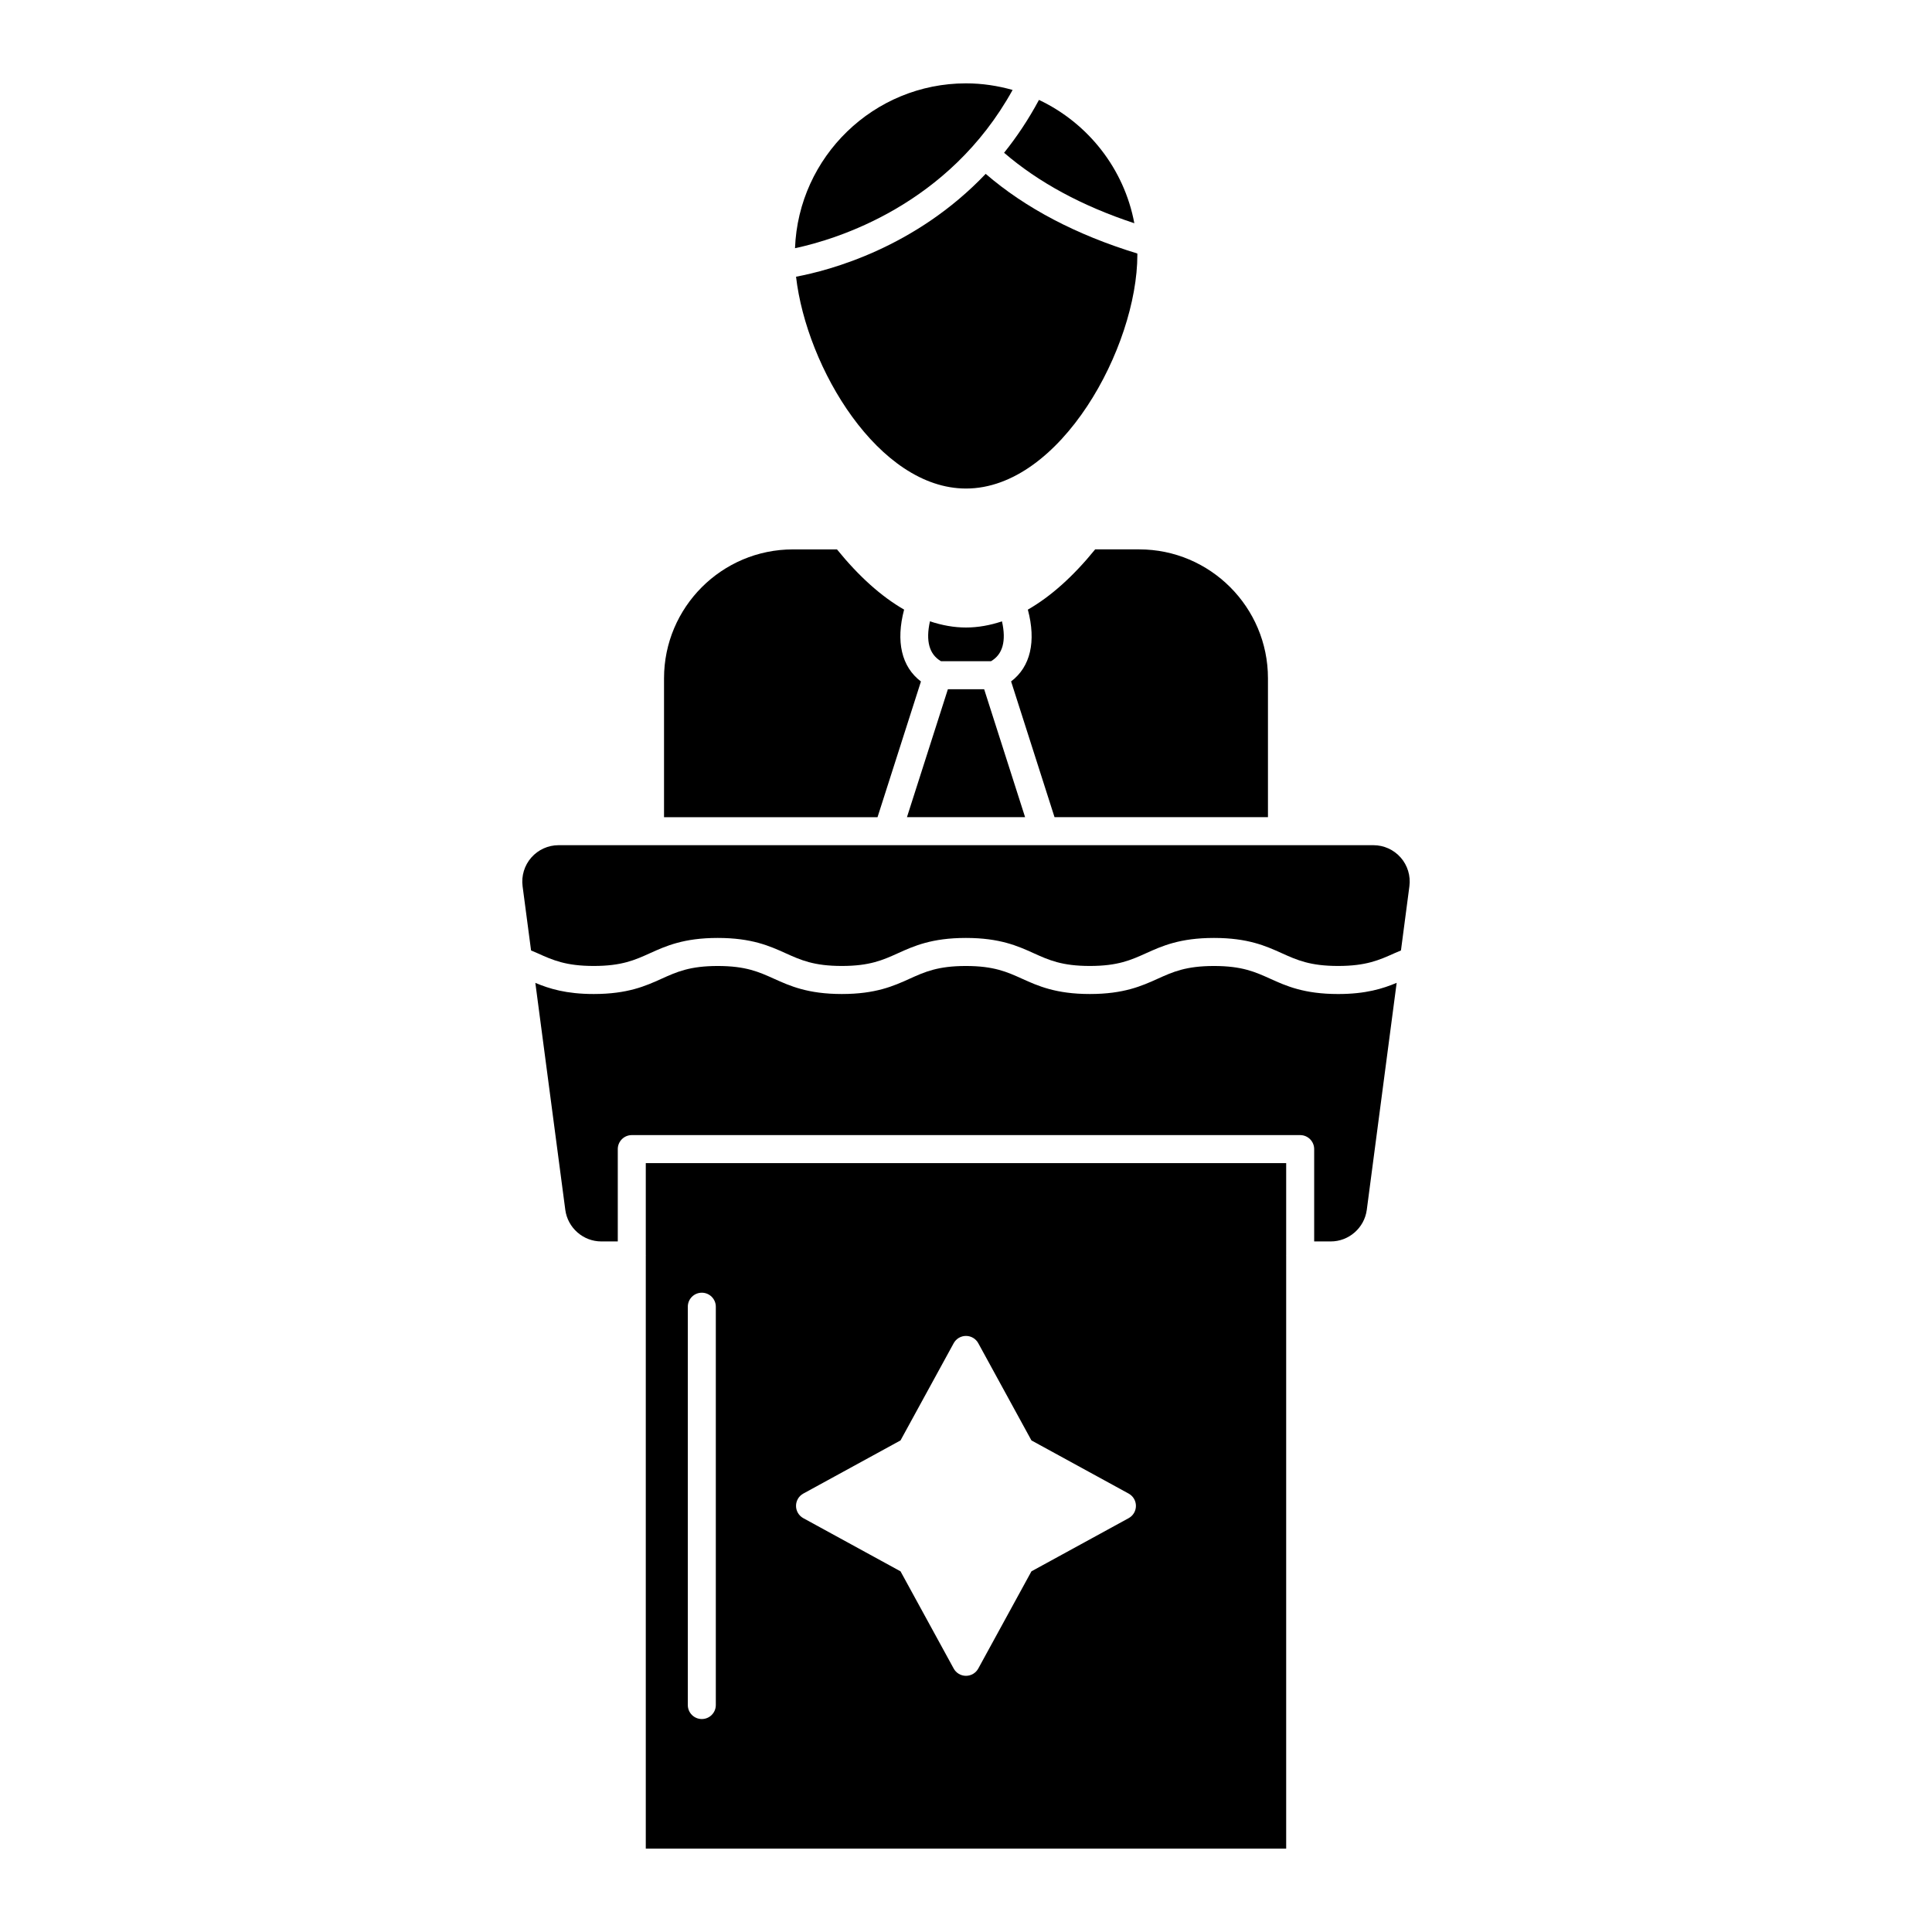 <?xml version="1.0" encoding="UTF-8"?>
<!-- Uploaded to: SVG Repo, www.svgrepo.com, Generator: SVG Repo Mixer Tools -->
<svg fill="#000000" width="800px" height="800px" version="1.1" viewBox="144 144 512 512" xmlns="http://www.w3.org/2000/svg">
 <g>
  <path d="m406.62 319.23c3.129-1.809 4.082-5.371 2.914-10.566-3.172 1.055-6.352 1.633-9.535 1.633h-0.012c-3.188 0-6.367-0.586-9.539-1.641-1.156 5.191-0.203 8.758 2.93 10.574z"/>
  <path d="m388.06 324.6c-5.148-3.894-6.695-10.605-4.461-19.047-6-3.449-11.945-8.746-17.793-15.957h-11.672c-18.836 0-34.16 15.324-34.16 34.16v36.809h56.578z"/>
  <path d="m444.61 203.16c-2.703-14.492-12.309-26.551-25.27-32.684-2.801 5.219-5.922 9.867-9.246 14.008 9.109 7.844 20.676 14.113 34.516 18.676z"/>
  <path d="m515.19 371.25c-1.824-2.074-4.457-3.266-7.219-3.266h-24.227-0.008-62.977-0.012-0.012-41.457-0.012-0.012-62.988-0.008-24.227c-2.766 0-5.394 1.191-7.223 3.269-1.832 2.086-2.676 4.859-2.316 7.613l2.246 17.02c0.57 0.25 1.168 0.484 1.727 0.738 4.012 1.805 7.473 3.367 14.879 3.367 7.43 0 10.902-1.57 14.922-3.387 4.188-1.895 8.938-4.039 17.938-4.039 9.023 0 13.781 2.148 17.977 4.043 4.019 1.816 7.496 3.383 14.918 3.383 7.398 0 10.867-1.566 14.879-3.379 4.195-1.895 8.953-4.047 17.98-4.047 9.027 0 13.785 2.148 17.98 4.047 4.012 1.812 7.477 3.379 14.879 3.379 7.426 0 10.898-1.566 14.922-3.383 4.195-1.895 8.953-4.043 17.977-4.043 9.02 0 13.777 2.148 17.973 4.043 4.023 1.816 7.5 3.383 14.926 3.383 7.422 0 10.902-1.566 14.93-3.375 0.559-0.25 1.156-0.488 1.723-0.734l2.238-17.02c0.359-2.75-0.484-5.527-2.316-7.613z"/>
  <path d="m412.35 167.84c-3.93-1.113-8.059-1.75-12.344-1.75-24.457 0-44.406 19.449-45.32 43.688 10.945-2.332 40.723-11.312 57.664-41.938z"/>
  <path d="m416.39 305.56c2.246 8.438 0.703 15.137-4.438 19.023l11.508 35.973h56.562v-36.805c0-18.836-15.305-34.16-34.121-34.16h-11.672c-5.863 7.223-11.828 12.52-17.84 15.969z"/>
  <path d="m354.96 217.33c2.789 24.168 21.898 56.137 45.043 56.137 25.066 0 45.41-37.496 45.41-61.969 0-0.109-0.016-0.215-0.016-0.32-16.16-4.934-29.645-12.02-40.18-21.102-18.645 19.613-41.426 25.605-50.258 27.254z"/>
  <path d="m415.66 360.56-10.848-33.906h-9.613l-10.848 33.906z"/>
  <path d="m480.64 403.38c-4.023-1.816-7.5-3.383-14.922-3.383-7.426 0-10.898 1.566-14.918 3.383-4.195 1.895-8.953 4.043-17.977 4.043-9 0-13.75-2.148-17.938-4.039-4.019-1.816-7.492-3.387-14.922-3.387-7.43 0-10.902 1.57-14.922 3.387-4.188 1.895-8.938 4.039-17.938 4.039-9.023 0-13.777-2.148-17.977-4.043-4.019-1.816-7.496-3.383-14.922-3.383-7.398 0-10.867 1.566-14.879 3.379-4.195 1.895-8.953 4.047-17.98 4.047-7.312 0-11.801-1.41-15.477-2.953l7.941 60.164c0.641 4.762 4.742 8.359 9.539 8.359h4.367v-24.469c0-2.051 1.664-3.711 3.711-3.711h177.13c2.051 0 3.711 1.664 3.711 3.711v24.469h4.402c4.797 0 8.902-3.598 9.539-8.363l7.918-60.168c-3.691 1.547-8.195 2.965-15.527 2.965-9.012-0.004-13.77-2.148-17.965-4.047z"/>
  <path d="m315.14 476.63c0 0.023 0.016 0.047 0.016 0.07 0 0.027-0.016 0.047-0.016 0.07v157.14h169.71v-157.14c0-0.027-0.016-0.047-0.016-0.07s0.016-0.047 0.016-0.07v-24.398h-169.71zm41.746 63.184 25.762-14.09 14.09-25.762c0.652-1.191 1.898-1.93 3.258-1.93s2.606 0.738 3.258 1.93l14.09 25.762 25.762 14.09c1.188 0.652 1.93 1.898 1.93 3.258 0 1.359-0.738 2.606-1.93 3.258l-25.762 14.09-14.09 25.762c-0.652 1.188-1.898 1.93-3.258 1.93s-2.606-0.738-3.258-1.93l-14.09-25.762-25.762-14.09c-1.191-0.652-1.93-1.898-1.93-3.258-0.004-1.355 0.738-2.606 1.93-3.258zm-30.609-49.523c0-2.051 1.664-3.711 3.711-3.711 2.051 0 3.711 1.664 3.711 3.711v105.56c0 2.051-1.664 3.711-3.711 3.711-2.051 0-3.711-1.664-3.711-3.711z"/>
 </g>
</svg>